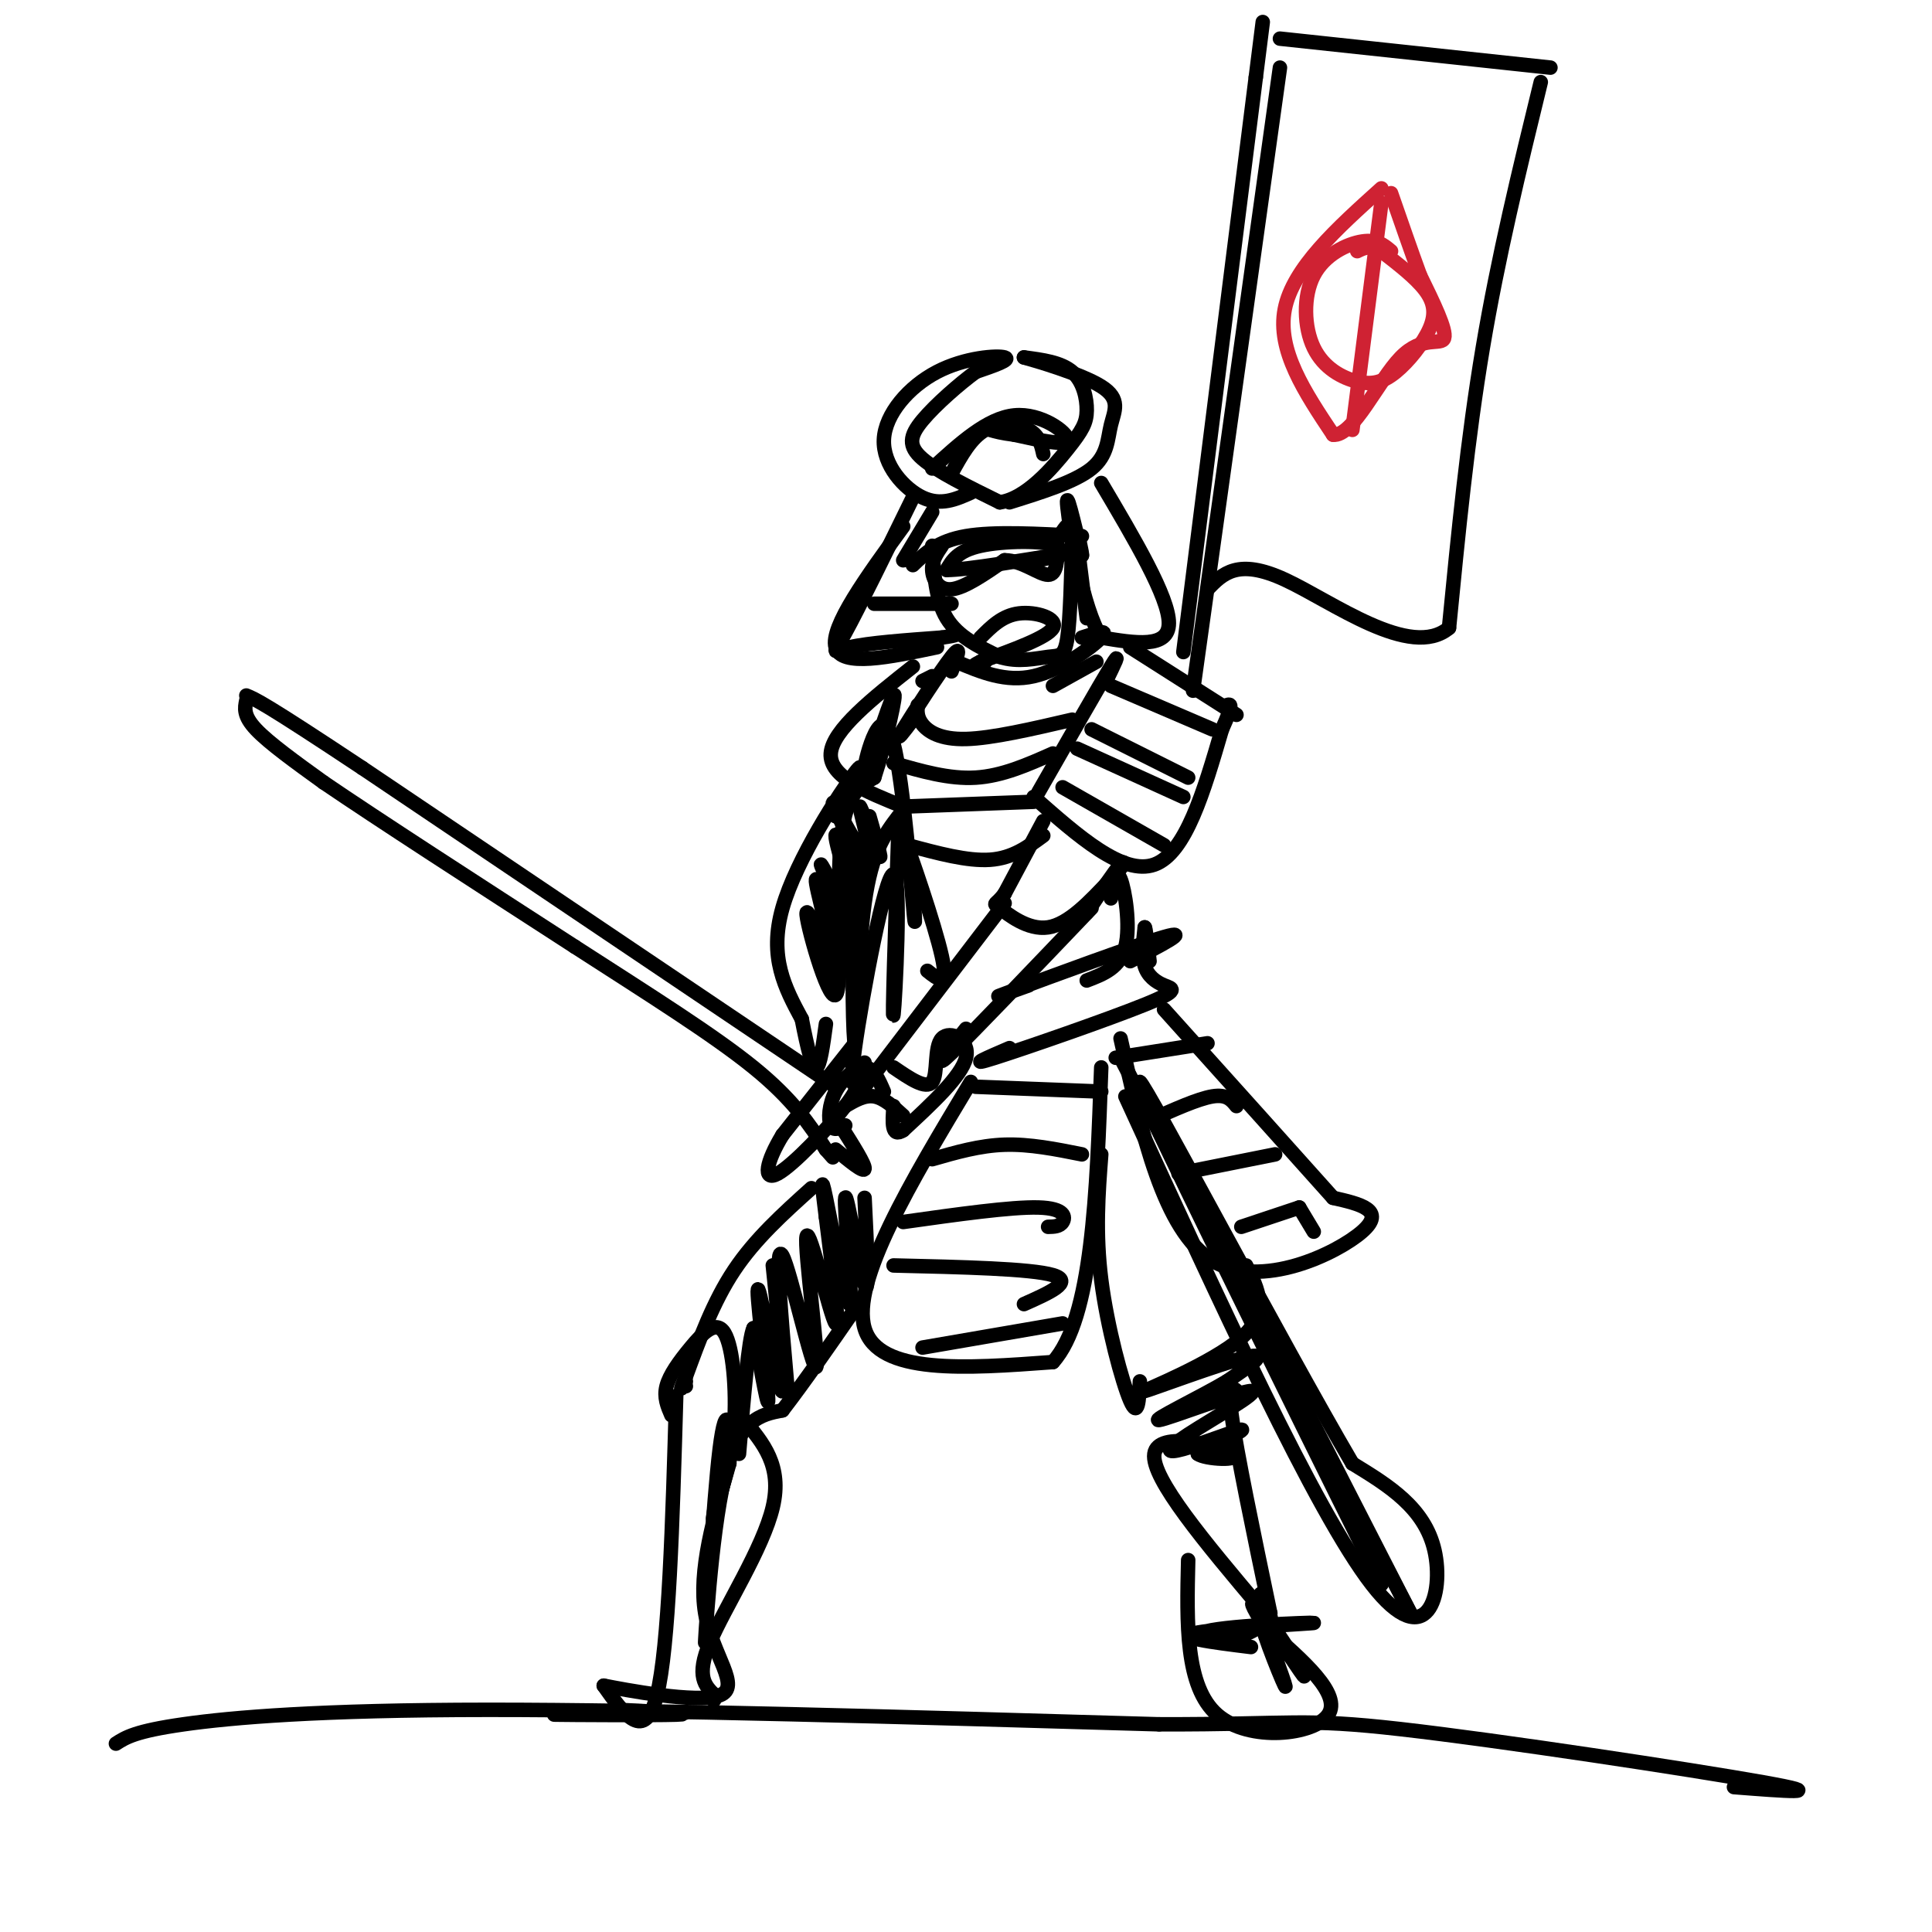<svg viewBox='0 0 400 400' version='1.1' xmlns='http://www.w3.org/2000/svg' xmlns:xlink='http://www.w3.org/1999/xlink'><g fill='none' stroke='rgb(0,0,0)' stroke-width='3' stroke-linecap='round' stroke-linejoin='round'><path d='M193,113c0.333,5.583 0.667,11.167 3,15c2.333,3.833 6.667,5.917 11,8'/><path d='M207,136c3.738,1.226 7.583,0.292 10,0c2.417,-0.292 3.405,0.060 4,-4c0.595,-4.060 0.798,-12.530 1,-21'/><path d='M222,111c-0.167,-3.667 -1.083,-2.333 -2,-1'/><path d='M189,117c2.583,-2.500 5.167,-5.000 11,-6c5.833,-1.000 14.917,-0.500 24,0'/><path d='M187,116c0.000,0.000 6.000,-10.000 6,-10'/><path d='M201,102c-3.108,1.386 -6.217,2.772 -10,1c-3.783,-1.772 -8.241,-6.702 -8,-12c0.241,-5.298 5.180,-10.965 11,-14c5.820,-3.035 12.520,-3.439 14,-3c1.480,0.439 -2.260,1.719 -6,3'/><path d='M202,77c-3.226,2.357 -8.292,6.750 -11,10c-2.708,3.250 -3.060,5.357 0,8c3.060,2.643 9.530,5.821 16,9'/><path d='M207,104c5.388,-0.732 10.856,-7.062 14,-11c3.144,-3.938 3.962,-5.483 4,-8c0.038,-2.517 -0.703,-6.005 -3,-8c-2.297,-1.995 -6.148,-2.498 -10,-3'/><path d='M212,74c1.946,0.531 11.810,3.359 16,6c4.190,2.641 2.705,5.096 2,8c-0.705,2.904 -0.630,6.258 -4,9c-3.370,2.742 -10.185,4.871 -17,7'/><path d='M189,103c-5.600,11.444 -11.200,22.889 -14,28c-2.800,5.111 -2.800,3.889 1,3c3.800,-0.889 11.400,-1.444 19,-2'/><path d='M195,132c3.667,-0.500 3.333,-0.750 3,-1'/><path d='M197,98c2.022,-3.689 4.044,-7.378 7,-9c2.956,-1.622 6.844,-1.178 9,0c2.156,1.178 2.578,3.089 3,5'/><path d='M193,97c5.711,-5.222 11.422,-10.444 17,-11c5.578,-0.556 11.022,3.556 11,5c-0.022,1.444 -5.511,0.222 -11,-1'/><path d='M210,90c-2.667,-0.333 -3.833,-0.667 -5,-1'/><path d='M228,100c7.000,11.833 14.000,23.667 14,29c0.000,5.333 -7.000,4.167 -14,3'/><path d='M228,132c-3.867,-5.978 -6.533,-22.422 -7,-27c-0.467,-4.578 1.267,2.711 3,10'/><path d='M224,115c0.156,-0.089 -0.956,-5.311 -1,-4c-0.044,1.311 0.978,9.156 2,17'/><path d='M195,113c-1.044,1.533 -2.089,3.067 -2,5c0.089,1.933 1.311,4.267 4,4c2.689,-0.267 6.844,-3.133 11,-6'/><path d='M208,116c3.622,0.000 7.178,3.000 9,3c1.822,0.000 1.911,-3.000 2,-6'/><path d='M219,113c-2.933,-1.156 -11.267,-1.044 -16,0c-4.733,1.044 -5.867,3.022 -7,5'/><path d='M196,118c3.933,0.067 17.267,-2.267 22,-3c4.733,-0.733 0.867,0.133 -3,1'/><path d='M187,109c-7.583,10.417 -15.167,20.833 -14,25c1.167,4.167 11.083,2.083 21,0'/><path d='M181,125c0.000,0.000 16.000,0.000 16,0'/><path d='M198,137c5.111,2.156 10.222,4.311 16,3c5.778,-1.311 12.222,-6.089 14,-8c1.778,-1.911 -1.111,-0.956 -4,0'/><path d='M218,142c0.000,0.000 9.000,-5.000 9,-5'/><path d='M229,141c1.667,-3.417 3.333,-6.833 1,-3c-2.333,3.833 -8.667,14.917 -15,26'/><path d='M214,165c9.250,8.167 18.500,16.333 25,14c6.500,-2.333 10.250,-15.167 14,-28'/><path d='M253,151c2.500,-5.500 1.750,-5.250 1,-5'/><path d='M234,134c0.000,0.000 22.000,14.000 22,14'/><path d='M220,163c0.000,0.000 21.000,12.000 21,12'/><path d='M223,155c0.000,0.000 22.000,10.000 22,10'/><path d='M226,151c0.000,0.000 20.000,10.000 20,10'/><path d='M230,142c0.000,0.000 21.000,9.000 21,9'/><path d='M216,170c0.000,0.000 -8.000,15.000 -8,15'/><path d='M208,185c-1.905,2.643 -2.667,1.750 -1,3c1.667,1.250 5.762,4.643 10,4c4.238,-0.643 8.619,-5.321 13,-10'/><path d='M230,182c2.778,-2.667 3.222,-4.333 2,-3c-1.222,1.333 -4.111,5.667 -7,10'/><path d='M226,188c-12.333,12.917 -24.667,25.833 -29,30c-4.333,4.167 -0.667,-0.417 3,-5'/><path d='M208,187c0.000,0.000 -29.000,38.000 -29,38'/><path d='M175,229c2.000,-1.167 4.000,-2.333 6,-2c2.000,0.333 4.000,2.167 6,4'/><path d='M185,221c3.381,2.315 6.762,4.631 8,3c1.238,-1.631 0.333,-7.208 2,-9c1.667,-1.792 5.905,0.202 5,4c-0.905,3.798 -6.952,9.399 -13,15'/><path d='M187,234c-2.500,1.667 -2.250,-1.667 -2,-5'/><path d='M183,226c-1.060,-2.470 -2.119,-4.940 -4,-5c-1.881,-0.060 -4.583,2.292 -6,5c-1.417,2.708 -1.548,5.774 -1,7c0.548,1.226 1.774,0.613 3,0'/><path d='M177,216c0.000,0.000 -15.000,19.000 -15,19'/><path d='M162,235c-3.351,5.501 -4.228,9.753 -1,8c3.228,-1.753 10.561,-9.510 14,-14c3.439,-4.490 2.982,-5.711 2,-6c-0.982,-0.289 -2.491,0.356 -4,1'/><path d='M173,225c0.000,0.000 -98.000,-66.000 -98,-66'/><path d='M75,159c-20.333,-13.500 -22.167,-14.250 -24,-15'/><path d='M51,145c-0.333,1.583 -0.667,3.167 2,6c2.667,2.833 8.333,6.917 14,11'/><path d='M67,162c11.000,7.500 31.500,20.750 52,34'/><path d='M119,196c15.644,10.089 28.756,18.311 37,25c8.244,6.689 11.622,11.844 15,17'/><path d='M171,238c2.500,2.833 1.250,1.417 0,0'/><path d='M203,132c2.267,-2.289 4.533,-4.578 8,-5c3.467,-0.422 8.133,1.022 7,3c-1.133,1.978 -8.067,4.489 -15,7'/><path d='M203,137c-2.333,1.167 -0.667,0.583 1,0'/><path d='M191,141c0.000,0.000 2.000,-1.000 2,-1'/><path d='M197,139c1.156,-2.978 2.311,-5.956 0,-3c-2.311,2.956 -8.089,11.844 -10,15c-1.911,3.156 0.044,0.578 2,-2'/><path d='M190,146c-0.089,1.267 -0.178,2.533 1,4c1.178,1.467 3.622,3.133 9,3c5.378,-0.133 13.689,-2.067 22,-4'/><path d='M185,158c5.750,1.667 11.500,3.333 17,3c5.500,-0.333 10.750,-2.667 16,-5'/><path d='M187,167c0.000,0.000 27.000,-1.000 27,-1'/><path d='M188,175c6.167,1.667 12.333,3.333 17,3c4.667,-0.333 7.833,-2.667 11,-5'/><path d='M189,138c-8.333,6.583 -16.667,13.167 -17,18c-0.333,4.833 7.333,7.917 15,11'/><path d='M174,167c0.000,0.000 -1.000,0.000 -1,0'/><path d='M173,169c3.444,-6.400 6.889,-12.800 4,-9c-2.889,3.800 -12.111,17.800 -15,28c-2.889,10.200 0.556,16.600 4,23'/><path d='M166,211c1.200,6.200 2.200,10.200 3,10c0.800,-0.200 1.400,-4.600 2,-9'/><path d='M186,169c-2.762,3.643 -5.524,7.286 -7,18c-1.476,10.714 -1.667,28.500 -2,29c-0.333,0.500 -0.810,-16.286 0,-26c0.810,-9.714 2.905,-12.357 5,-15'/><path d='M180,169c1.418,4.943 2.836,9.885 2,8c-0.836,-1.885 -3.925,-10.598 -4,-10c-0.075,0.598 2.864,10.507 2,11c-0.864,0.493 -5.533,-8.431 -7,-11c-1.467,-2.569 0.266,1.215 2,5'/><path d='M175,172c1.683,4.213 4.889,12.245 4,11c-0.889,-1.245 -5.874,-11.767 -6,-10c-0.126,1.767 4.605,15.824 4,17c-0.605,1.176 -6.548,-10.530 -7,-11c-0.452,-0.470 4.585,10.294 6,14c1.415,3.706 -0.793,0.353 -3,-3'/><path d='M173,190c-1.737,-3.443 -4.579,-10.552 -4,-7c0.579,3.552 4.581,17.764 4,18c-0.581,0.236 -5.743,-13.504 -6,-12c-0.257,1.504 4.392,18.251 6,17c1.608,-1.251 0.174,-20.500 1,-31c0.826,-10.500 3.913,-12.250 7,-14'/><path d='M181,161c2.413,-7.291 4.945,-18.520 4,-17c-0.945,1.520 -5.367,15.789 -6,16c-0.633,0.211 2.522,-13.635 5,-9c2.478,4.635 4.279,27.753 5,36c0.721,8.247 0.360,1.624 0,-5'/><path d='M189,182c-0.964,-4.262 -3.375,-12.417 -2,-9c1.375,3.417 6.536,18.405 8,25c1.464,6.595 -0.768,4.798 -3,3'/><path d='M230,186c0.556,-3.089 1.111,-6.178 2,-4c0.889,2.178 2.111,9.622 1,14c-1.111,4.378 -4.556,5.689 -8,7'/><path d='M213,204c-4.867,1.756 -9.733,3.511 -3,1c6.733,-2.511 25.067,-9.289 31,-11c5.933,-1.711 -0.533,1.644 -7,5'/><path d='M209,217c-4.625,1.989 -9.250,3.978 -3,2c6.250,-1.978 23.376,-7.922 31,-11c7.624,-3.078 5.745,-3.290 4,-4c-1.745,-0.710 -3.356,-1.917 -4,-4c-0.644,-2.083 -0.322,-5.041 0,-8'/><path d='M237,192c0.167,-0.167 0.583,3.417 1,7'/><path d='M201,224c-12.417,20.667 -24.833,41.333 -22,51c2.833,9.667 20.917,8.333 39,7'/><path d='M218,282c8.167,-9.000 9.083,-35.000 10,-61'/><path d='M202,225c0.000,0.000 26.000,1.000 26,1'/><path d='M193,240c4.917,-1.417 9.833,-2.833 15,-3c5.167,-0.167 10.583,0.917 16,2'/><path d='M187,253c11.200,-1.578 22.400,-3.156 28,-3c5.600,0.156 5.600,2.044 5,3c-0.600,0.956 -1.800,0.978 -3,1'/><path d='M185,262c14.250,0.333 28.500,0.667 33,2c4.500,1.333 -0.750,3.667 -6,6'/><path d='M191,279c0.000,0.000 29.000,-5.000 29,-5'/><path d='M232,215c4.444,19.933 8.889,39.867 19,46c10.111,6.133 25.889,-1.533 31,-6c5.111,-4.467 -0.444,-5.733 -6,-7'/><path d='M276,248c-6.833,-7.667 -20.917,-23.333 -35,-39'/><path d='M231,219c0.000,0.000 19.000,-3.000 19,-3'/><path d='M238,232c5.000,-2.250 10.000,-4.500 13,-5c3.000,-0.500 4.000,0.750 5,2'/><path d='M244,243c0.000,0.000 20.000,-4.000 20,-4'/><path d='M257,254c0.000,0.000 12.000,-4.000 12,-4'/><path d='M269,250c0.000,0.000 3.000,5.000 3,5'/><path d='M245,135c0.000,0.000 15.000,-119.000 15,-119'/><path d='M260,16c2.500,-19.833 1.250,-9.917 0,0'/><path d='M265,14c0.000,0.000 -18.000,129.000 -18,129'/><path d='M265,8c0.000,0.000 56.000,6.000 56,6'/><path d='M319,17c-4.417,18.083 -8.833,36.167 -12,55c-3.167,18.833 -5.083,38.417 -7,58'/><path d='M300,130c-7.933,6.711 -24.267,-5.511 -34,-10c-9.733,-4.489 -12.867,-1.244 -16,2'/></g>
<g fill='none' stroke='rgb(207,34,51)' stroke-width='3' stroke-linecap='round' stroke-linejoin='round'><path d='M286,39c-9.167,8.250 -18.333,16.500 -20,25c-1.667,8.500 4.167,17.250 10,26'/><path d='M276,90c4.119,0.488 9.417,-11.292 14,-16c4.583,-4.708 8.452,-2.345 9,-4c0.548,-1.655 -2.226,-7.327 -5,-13'/><path d='M294,57c-1.833,-5.000 -3.917,-11.000 -6,-17'/><path d='M288,52c-1.463,-1.240 -2.926,-2.480 -6,-2c-3.074,0.480 -7.758,2.679 -10,7c-2.242,4.321 -2.041,10.763 0,15c2.041,4.237 5.923,6.268 9,7c3.077,0.732 5.351,0.165 8,-2c2.649,-2.165 5.675,-5.929 7,-9c1.325,-3.071 0.950,-5.449 -1,-8c-1.950,-2.551 -5.475,-5.276 -9,-8'/><path d='M286,52c-2.333,-1.333 -3.667,-0.667 -5,0'/><path d='M286,42c0.000,0.000 -6.000,47.000 -6,47'/></g>
<g fill='none' stroke='rgb(0,0,0)' stroke-width='3' stroke-linecap='round' stroke-linejoin='round'><path d='M173,238c2.917,2.417 5.833,4.833 6,4c0.167,-0.833 -2.417,-4.917 -5,-9'/><path d='M228,239c-0.622,8.111 -1.244,16.222 0,26c1.244,9.778 4.356,21.222 6,25c1.644,3.778 1.822,-0.111 2,-4'/><path d='M258,262c2.488,4.857 4.976,9.714 -1,15c-5.976,5.286 -20.417,11.000 -20,11c0.417,0.000 15.690,-5.714 21,-7c5.310,-1.286 0.655,1.857 -4,5'/><path d='M254,286c-5.134,3.077 -15.969,8.270 -14,8c1.969,-0.270 16.743,-6.003 19,-6c2.257,0.003 -8.003,5.743 -13,9c-4.997,3.257 -4.730,4.031 -1,3c3.730,-1.031 10.923,-3.866 12,-4c1.077,-0.134 -3.961,2.433 -9,5'/><path d='M248,301c1.405,1.155 9.417,1.542 7,0c-2.417,-1.542 -15.262,-5.012 -16,0c-0.738,5.012 10.631,18.506 22,32'/><path d='M261,333c3.667,4.833 1.833,0.917 0,-3'/><path d='M257,289c-1.500,-1.750 -3.000,-3.500 -2,4c1.000,7.500 4.500,24.250 8,41'/><path d='M263,334c-3.745,7.392 -17.107,5.373 -14,4c3.107,-1.373 22.683,-2.100 23,-2c0.317,0.100 -18.624,1.029 -24,2c-5.376,0.971 2.812,1.986 11,3'/><path d='M168,246c-5.833,5.250 -11.667,10.500 -16,17c-4.333,6.500 -7.167,14.250 -10,22'/><path d='M142,285c-1.667,3.833 -0.833,2.417 0,1'/><path d='M142,287c0.000,0.000 0.000,0.000 0,0'/><path d='M139,293c-0.799,-1.844 -1.598,-3.687 -1,-6c0.598,-2.313 2.593,-5.094 5,-8c2.407,-2.906 5.225,-5.936 7,-3c1.775,2.936 2.507,11.839 2,19c-0.507,7.161 -2.254,12.581 -4,18'/><path d='M148,313c-0.667,2.833 -0.333,0.917 0,-1'/><path d='M140,289c-0.750,26.000 -1.500,52.000 -4,62c-2.500,10.000 -6.750,4.000 -11,-2'/><path d='M125,349c3.964,0.786 19.375,3.750 24,2c4.625,-1.750 -1.536,-8.214 -3,-17c-1.464,-8.786 1.768,-19.893 5,-31'/><path d='M151,303c0.528,-8.397 -0.652,-13.890 -2,-3c-1.348,10.890 -2.863,38.163 -3,40c-0.137,1.837 1.104,-21.761 4,-34c2.896,-12.239 7.448,-13.120 12,-14'/><path d='M162,292c4.500,-5.833 9.750,-13.417 15,-21'/><path d='M179,248c0.523,10.494 1.046,20.989 0,18c-1.046,-2.989 -3.662,-19.461 -4,-18c-0.338,1.461 1.601,20.855 1,22c-0.601,1.145 -3.743,-15.959 -5,-22c-1.257,-6.041 -0.628,-1.021 0,4'/><path d='M171,252c0.880,7.254 3.081,23.388 2,22c-1.081,-1.388 -5.444,-20.300 -6,-18c-0.556,2.300 2.697,25.812 2,27c-0.697,1.188 -5.342,-19.946 -7,-23c-1.658,-3.054 -0.329,11.973 1,27'/><path d='M163,287c-0.738,-3.510 -3.085,-25.786 -3,-25c0.085,0.786 2.600,24.633 2,26c-0.600,1.367 -4.315,-19.747 -5,-21c-0.685,-1.253 1.662,17.356 2,22c0.338,4.644 -1.331,-4.678 -3,-14'/><path d='M156,275c-1.000,2.000 -2.000,14.000 -3,26'/><path d='M154,294c4.000,4.733 8.000,9.467 6,18c-2.000,8.533 -10.000,20.867 -13,28c-3.000,7.133 -1.000,9.067 1,11'/><path d='M148,351c0.000,1.833 -0.500,0.917 -1,0'/><path d='M139,355c-13.178,-0.022 -26.356,-0.044 -24,0c2.356,0.044 20.244,0.156 25,0c4.756,-0.156 -3.622,-0.578 -12,-1'/><path d='M24,361c2.000,-1.289 4.000,-2.578 14,-4c10.000,-1.422 28.000,-2.978 63,-3c35.000,-0.022 87.000,1.489 139,3'/><path d='M240,357c28.286,0.048 29.500,-1.333 50,1c20.500,2.333 60.286,8.381 75,11c14.714,2.619 4.357,1.810 -6,1'/><path d='M246,323c-0.311,13.111 -0.622,26.222 6,32c6.622,5.778 20.178,4.222 23,0c2.822,-4.222 -5.089,-11.111 -13,-18'/><path d='M262,337c-2.956,-4.543 -3.847,-6.900 -1,-3c2.847,3.900 9.433,14.056 9,13c-0.433,-1.056 -7.886,-13.323 -9,-13c-1.114,0.323 4.110,13.235 5,15c0.890,1.765 -2.555,-7.618 -6,-17'/><path d='M186,172c-0.673,20.387 -1.345,40.774 -1,38c0.345,-2.774 1.708,-28.708 0,-29c-1.708,-0.292 -6.488,25.060 -8,36c-1.512,10.940 0.244,7.470 2,4'/><path d='M179,221c0.333,0.500 0.167,-0.250 0,-1'/><path d='M233,227c19.711,43.022 39.422,86.044 51,101c11.578,14.956 15.022,1.844 13,-7c-2.022,-8.844 -9.511,-13.422 -17,-18'/><path d='M280,303c-14.644,-24.978 -42.756,-78.422 -44,-79c-1.244,-0.578 24.378,51.711 50,104'/><path d='M286,328c-5.556,-10.756 -44.444,-89.644 -49,-100c-4.556,-10.356 25.222,47.822 55,106'/><path d='M292,334c-0.833,-1.500 -30.417,-58.250 -60,-115'/></g>
</svg>